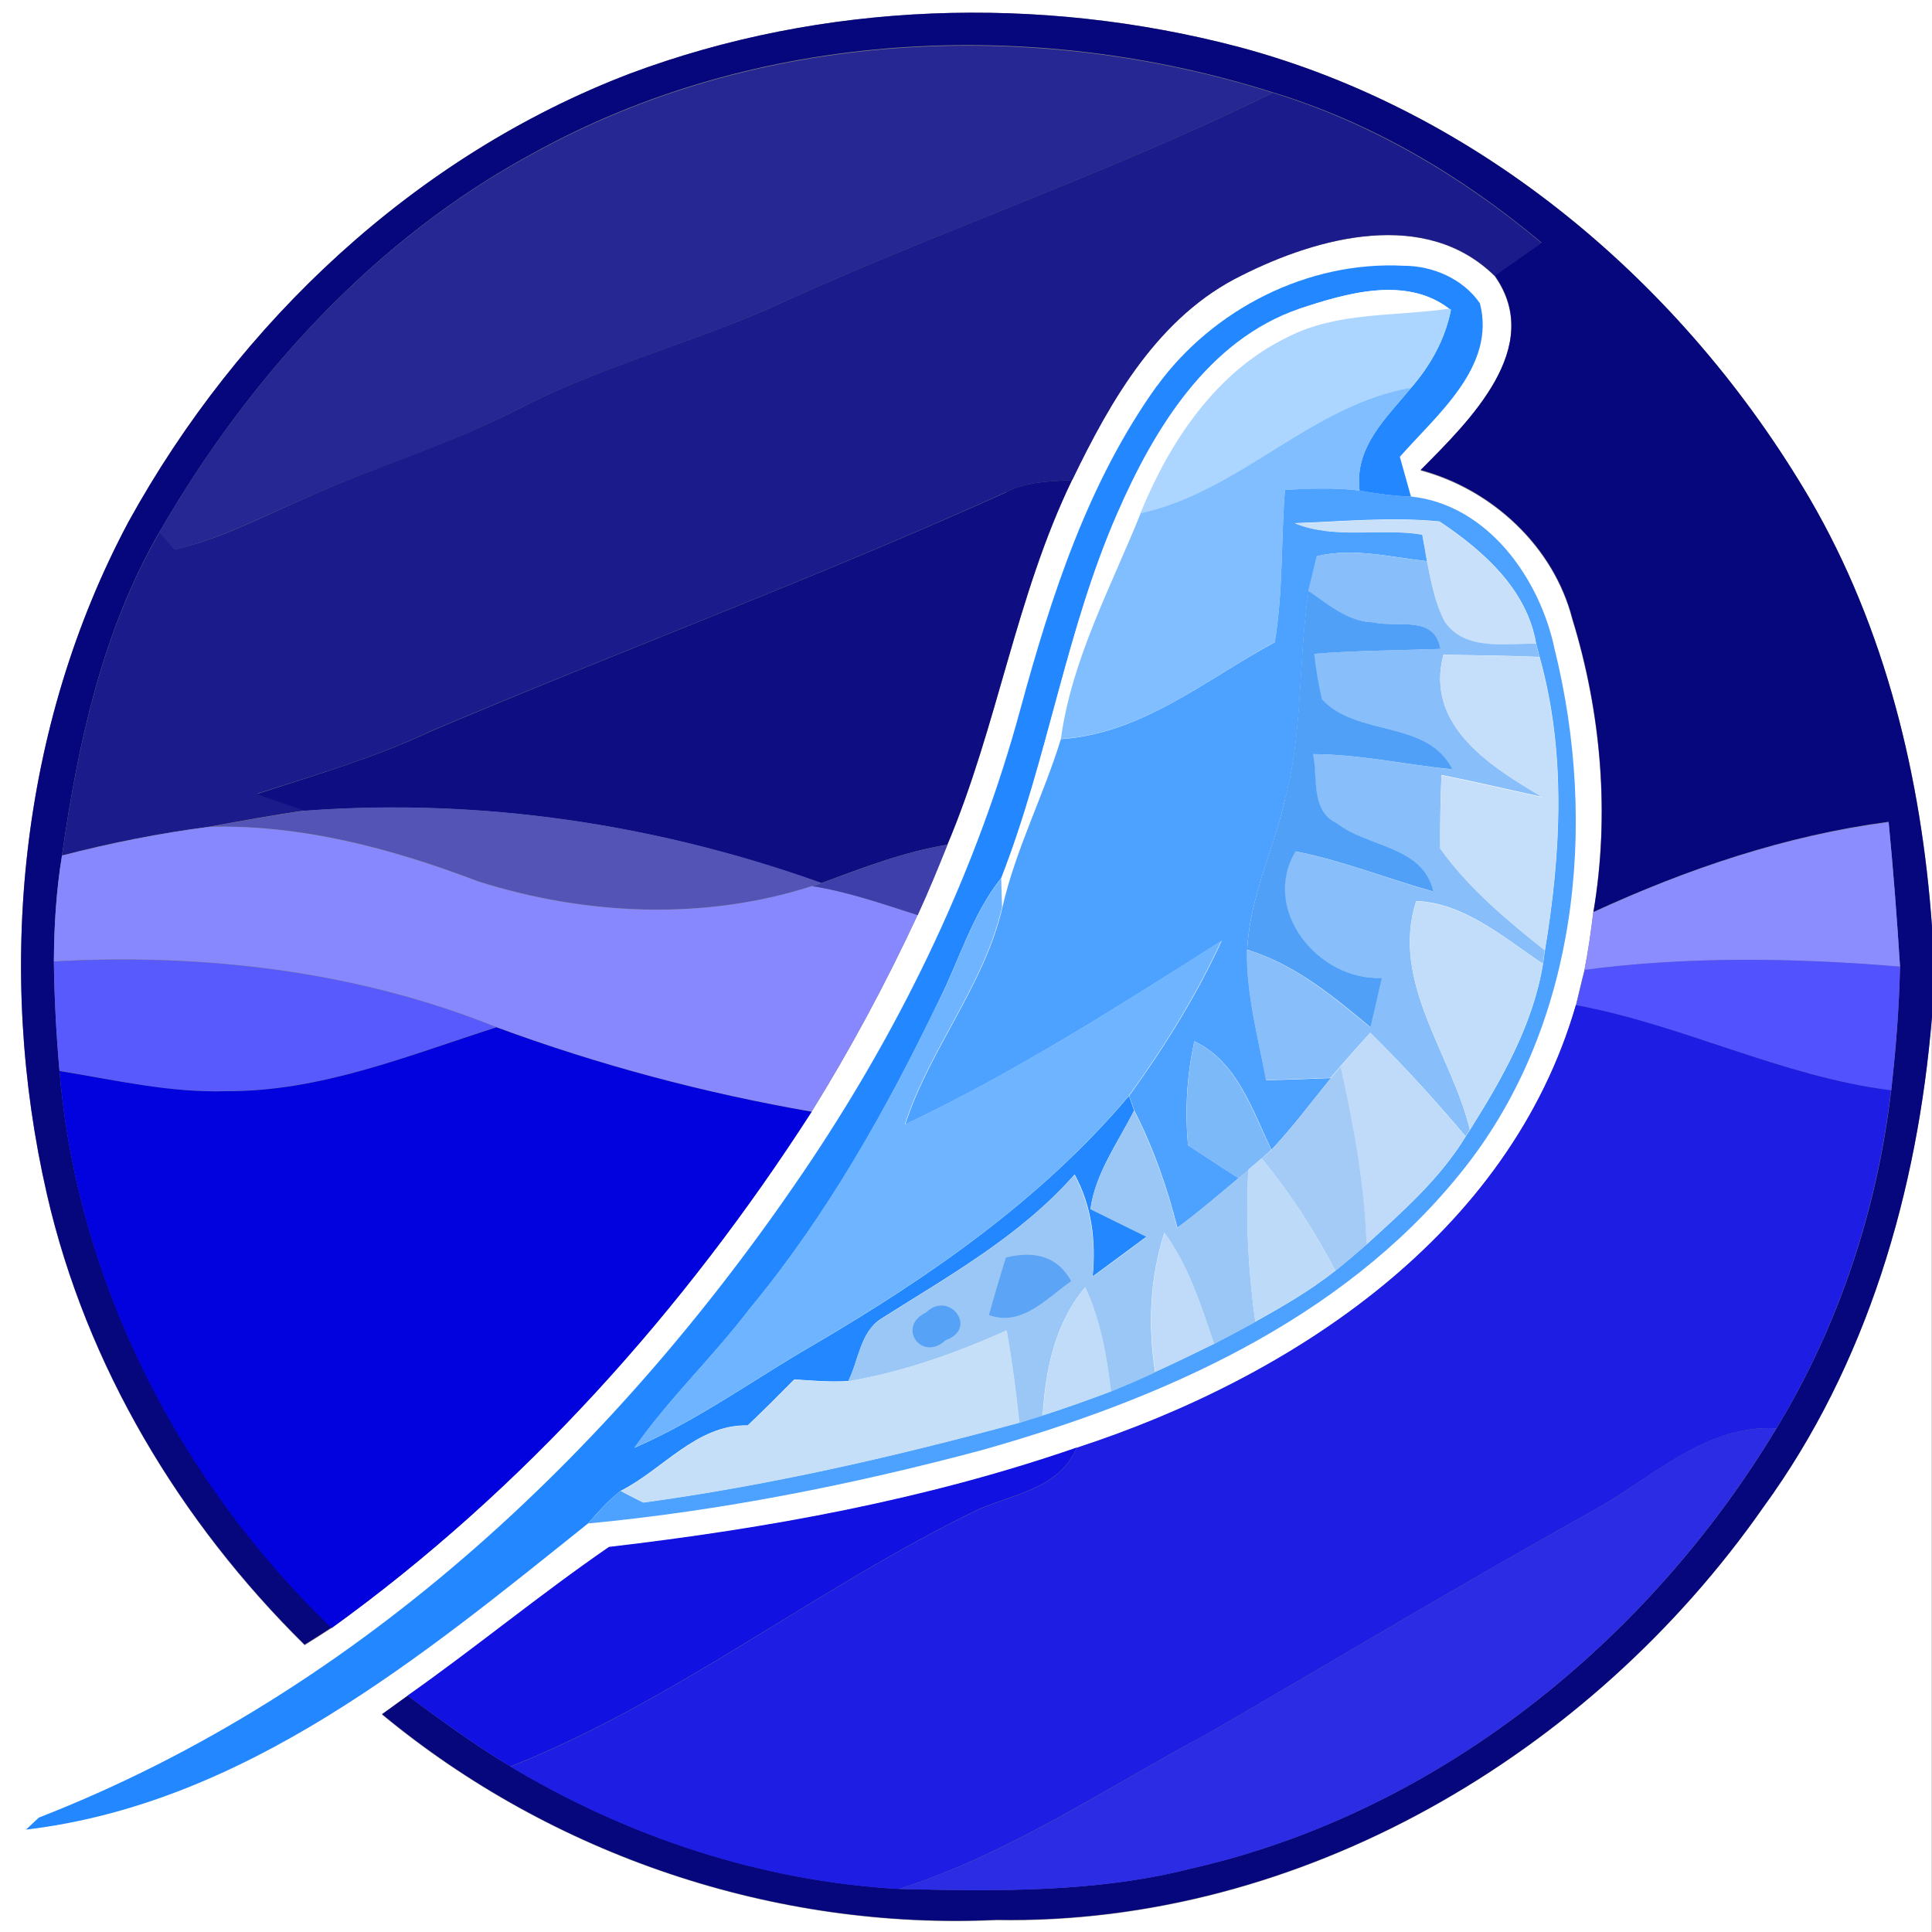 <?xml version="1.0" encoding="UTF-8"?>
<svg id="uuid-62c37d59-5a37-4b3a-b089-0687667352f5" data-name="圖層_1" xmlns="http://www.w3.org/2000/svg" viewBox="0 0 90 90">
  <rect x="0" y="0" width="90" height="90" fill="#808080" stroke="none"/>
  <path d="M0,0h90v43.16c-.49-6.93-2.17-13.89-5.7-19.94-5.85-9.97-15.34-18.04-26.62-21.04C48.41-.25,38.35.06,29.34,3.43,19.34,7.25,11.12,15,5.99,24.3.91,33.82-.21,45.21,2.19,55.67c1.83,7.97,6.2,15.25,12,20.97.42-.26.84-.53,1.26-.8,8.94-6.45,16.41-14.8,22.36-24.05,1.83-2.95,3.47-6.01,4.93-9.15.5-1.08.95-2.18,1.39-3.28,2.34-5.53,3.19-11.57,5.81-16.99,1.8-3.73,4.03-7.65,7.91-9.54,3.56-1.79,8.56-3.13,11.77.03,2.37,3.35-1.2,6.79-3.45,9.06,3.34.89,6.2,3.55,7.07,6.93,1.35,4.39,1.75,9.12.98,13.66-.11.89-.24,1.79-.41,2.68-.11.41-.3,1.23-.4,1.64-3.09,10.69-13.19,17.34-23.25,20.62-7.05,2.43-14.41,3.77-21.79,4.63-3.19,2.21-6.21,4.69-9.39,6.93-.3.21-.89.65-1.19.86,7.95,6.58,18.32,10.06,28.62,9.58,14.22.25,27.7-7.73,35.73-19.23,4.84-6.63,7.19-14.72,7.85-22.83v42.63H0V0Z" style="fill: #fff;"/>
  <path d="M29.34,3.43C38.35.06,48.41-.25,57.68,2.18c11.28,3,20.77,11.07,26.62,21.04,3.53,6.05,5.2,13.01,5.7,19.94v4.21c-.67,8.11-3.02,16.2-7.85,22.83-8.03,11.5-21.51,19.48-35.73,19.23-10.3.49-20.68-3-28.62-9.58.3-.21.89-.65,1.19-.86,1.57,1.15,3.13,2.31,4.8,3.3,5.47,3.28,11.71,5.34,18.1,5.7,4.54.11,9.15.18,13.6-.95,11.46-2.6,21.28-10.55,27.27-20.51,2.9-4.78,4.7-10.21,5.34-15.75.22-1.91.37-3.84.41-5.77-.14-2.24-.32-4.49-.53-6.73-4.78.63-9.38,2.19-13.75,4.2.77-4.54.37-9.27-.98-13.66-.86-3.37-3.73-6.03-7.07-6.93,2.25-2.27,5.81-5.71,3.45-9.06.72-.51,1.46-1.02,2.18-1.53-3.68-3.09-7.91-5.6-12.52-7-11.25-3.56-24.07-2.93-34.48,2.85-7.38,3.99-13.22,10.43-17.38,17.63-2.66,4.6-3.8,9.85-4.54,15.05-.27,1.63-.37,3.28-.38,4.93.02,1.7.11,3.4.26,5.1.82,9.84,5.6,19.13,12.68,25.95-.41.27-.84.54-1.26.8-5.8-5.72-10.17-12.99-12-20.97C-.21,45.21.91,33.82,5.99,24.3,11.12,15,19.34,7.25,29.34,3.43Z" style="fill: #06067d;"/>
  <path d="M24.81,7.17C35.22,1.4,48.04.77,59.29,4.32c-7.72,3.81-15.88,6.55-23.69,10.15-3.81,1.64-7.85,2.71-11.55,4.63-3.19,1.67-6.67,2.66-9.94,4.16-1.98.84-3.91,1.88-6.02,2.35-.17-.2-.51-.6-.68-.8,4.16-7.21,10-13.65,17.38-17.63Z" style="fill: #272793;"/>
  <path d="M59.29,4.32c4.61,1.41,8.84,3.92,12.52,7-.72.51-1.46,1.02-2.18,1.53-3.21-3.16-8.21-1.82-11.77-.03-3.88,1.89-6.11,5.81-7.91,9.54-1.03.06-2.1.08-3.05.55-8.82,3.99-17.92,7.37-26.82,11.14-2.6,1.24-5.37,2.04-8.1,2.92.75.27,1.5.53,2.26.78-1.5.21-2.99.49-4.49.76-2.31.3-4.6.75-6.86,1.34.74-5.2,1.88-10.46,4.54-15.05.17.2.51.6.68.8,2.11-.46,4.04-1.5,6.02-2.35,3.26-1.5,6.74-2.5,9.94-4.16,3.69-1.92,7.73-2.99,11.55-4.63,7.8-3.6,15.97-6.34,23.69-10.15Z" style="fill: #1b1b8b;"/>
  <path d="M53.89,17.99c2.61-3.59,7.03-5.84,11.49-5.61,1.36,0,2.77.6,3.56,1.75.76,2.94-1.99,5.17-3.73,7.15.13.46.39,1.39.52,1.86-.81-.03-1.61-.14-2.4-.28-.25-2.03,1.23-3.37,2.4-4.79.91-1.05,1.59-2.26,1.86-3.64l-.08-.05c-2.01-1.54-4.8-.72-6.98,0-4.26,1.46-6.77,5.6-8.48,9.52-2.4,5.48-3.24,11.45-5.41,17-1.35,1.69-1.94,3.8-2.9,5.71-2.43,5.06-5.21,10.01-8.8,14.34-1.7,2.24-3.76,4.18-5.38,6.49,2.98-1.29,5.62-3.23,8.42-4.84,5.37-3.15,10.57-6.76,14.61-11.55l.24.68c-.75,1.5-1.79,2.89-2.03,4.58.87.44,1.74.86,2.62,1.29-.84.63-1.68,1.24-2.52,1.86.16-1.65-.04-3.28-.84-4.75-2.5,2.85-5.84,4.71-9.01,6.72-.98.62-1.05,1.95-1.53,2.9-.84.06-1.68-.02-2.52-.07-.71.72-1.43,1.44-2.17,2.14-2.38-.05-3.94,2.05-5.92,3.05-.57.44-1.04.98-1.52,1.52-7.73,6.19-16.01,13.06-26.18,14.26l.6-.56c15.03-5.86,27.18-17.43,36.03-30.69,4.28-6.44,7.68-13.5,9.7-20.97,1.43-5.25,3.15-10.56,6.35-15.03Z" style="fill: #2388ff;"/>
  <path d="M60.53,14.39c2.18-.73,4.96-1.55,6.98,0-2.52.37-5.2.13-7.53,1.33-3.33,1.6-5.48,4.88-6.85,8.21-1.38,3.44-3.21,6.8-3.72,10.52-.81,2.64-2.1,5.12-2.72,7.82-.01-.33-.03-1.01-.04-1.34,2.17-5.55,3-11.52,5.41-17,1.71-3.92,4.22-8.06,8.48-9.52Z" style="fill: #fff;"/>
  <path d="M67.51,14.38l.08.05c-.27,1.37-.95,2.59-1.86,3.64-4.68.81-7.97,4.84-12.61,5.85,1.36-3.33,3.52-6.6,6.85-8.21,2.33-1.2,5.01-.96,7.53-1.33Z" style="fill: #acd5ff;"/>
  <path d="M53.13,23.91c4.63-1.01,7.93-5.04,12.61-5.85-1.17,1.42-2.65,2.76-2.4,4.79-1.16-.14-2.32-.08-3.48-.03-.19,2.36-.08,4.75-.48,7.09-3.2,1.74-6.19,4.28-9.96,4.51.51-3.72,2.34-7.08,3.72-10.52Z" style="fill: #80beff;"/>
  <path d="M46.89,22.91c.95-.47,2.02-.49,3.05-.55-2.62,5.42-3.47,11.46-5.81,16.99-2.03.33-3.95,1.08-5.88,1.79-7.69-2.76-15.87-3.97-24.03-3.37-.76-.25-1.52-.51-2.26-.78,2.73-.89,5.5-1.69,8.1-2.92,8.91-3.78,18-7.16,26.82-11.14Z" style="fill: #0e0e82;"/>
  <path d="M59.85,22.82c1.16-.06,2.32-.11,3.48.03.79.14,1.6.25,2.4.28,3.57.38,6,3.81,6.69,7.11,2.04,8.23,1.08,17.71-4.42,24.45-5.55,6.86-13.99,10.53-22.29,12.87-6,1.6-12.12,2.82-18.32,3.41.48-.53.95-1.08,1.52-1.52.26.14.79.41,1.05.54,5.92-.81,11.76-2.15,17.52-3.72.27-.08.82-.25,1.09-.34,1.07-.34,2.13-.72,3.18-1.12.69-.29,1.39-.58,2.06-.9.92-.43,1.83-.86,2.74-1.31.65-.33,1.29-.68,1.93-1.03,1.29-.72,2.57-1.46,3.73-2.38.49-.39.97-.8,1.45-1.22,1.68-1.53,3.43-3.07,4.62-5.03l.2-.31c1.5-2.38,2.94-4.91,3.4-7.73.02-.15.07-.47.09-.63.75-4.5,1-9.23-.25-13.67-.04-.15-.12-.46-.16-.61-.42-2.54-2.48-4.35-4.5-5.7-2.22-.22-4.5,0-6.74.08,1.91.77,3.97.2,5.94.53.06.31.17.93.22,1.24-1.69-.18-3.42-.64-5.12-.23-.1.4-.3,1.21-.39,1.62-.5,3.23-.25,6.55-1.11,9.72-.53,2.34-1.65,4.56-1.76,7-.04,2.06.51,4.06.89,6.07,1.01-.02,2-.06,3.01-.1-.91,1.12-1.78,2.29-2.77,3.34-.89-1.84-1.59-4.11-3.59-5.05-.36,1.59-.44,3.22-.3,4.84.79.51,1.57,1.03,2.36,1.53-.94.79-1.86,1.58-2.85,2.31-.48-1.88-1.12-3.73-2.01-5.46l-.24-.68c1.65-2.28,3.14-4.67,4.31-7.22-4.8,3.04-9.61,6.12-14.74,8.55,1.15-3.54,3.69-6.47,4.53-10.13.62-2.7,1.91-5.18,2.72-7.82,3.78-.24,6.76-2.78,9.96-4.51.4-2.34.29-4.73.48-7.09Z" style="fill: #4da1ff;"/>
  <path d="M60.31,24.38c2.24-.07,4.51-.3,6.74-.08,2.02,1.35,4.08,3.16,4.5,5.7-1.43-.04-3.27.35-4.24-1.01-.46-.89-.63-1.88-.84-2.84-.05-.31-.16-.93-.22-1.24-1.97-.33-4.03.24-5.94-.53Z" style="fill: #c8e0f9;"/>
  <path d="M61.35,25.91c1.69-.41,3.42.05,5.12.23.2.96.37,1.95.84,2.84.97,1.36,2.81.98,4.24,1.01.04.15.12.46.16.61-1.49-.06-2.98-.08-4.47-.1-.87,3.29,2.19,5.2,4.59,6.62-1.56-.34-3.11-.71-4.68-1.02-.05,1.15-.07,2.29-.06,3.42,1.33,1.86,3.1,3.33,4.87,4.74-.02.15-.07.47-.09.63-1.81-1.2-3.63-2.82-5.9-2.92-1.21,3.79,1.65,7.12,2.5,10.65l-.2.31c-1.41-1.67-2.88-3.29-4.44-4.82-.47.51-.93,1.03-1.39,1.56l-.46.54c-1.01.04-2,.08-3.01.1-.37-2.01-.93-4.01-.89-6.07,2.21.67,3.99,2.16,5.74,3.61.18-.77.37-1.53.53-2.3-2.95.15-5.65-3.15-4.02-5.89,2.19.43,4.27,1.27,6.42,1.87-.51-2.14-3.04-2.04-4.51-3.19-1.22-.58-.84-2.13-1.1-3.21,2.19.01,4.33.49,6.5.71-1.2-2.36-4.41-1.49-6.08-3.26-.16-.7-.28-1.41-.36-2.12,1.95-.16,3.92-.16,5.87-.23-.26-1.6-2-.98-3.13-1.24-1.17-.03-2.08-.84-3-1.46.1-.41.3-1.22.39-1.62Z" style="fill: #88bef9;"/>
  <path d="M59.85,37.25c.86-3.18.61-6.5,1.11-9.72.91.62,1.83,1.43,3,1.46,1.13.26,2.87-.36,3.13,1.24-1.95.07-3.92.07-5.87.23.08.72.2,1.43.36,2.12,1.67,1.77,4.88.91,6.08,3.26-2.17-.22-4.32-.7-6.5-.71.25,1.08-.13,2.63,1.1,3.21,1.47,1.15,4.01,1.05,4.51,3.19-2.15-.6-4.23-1.44-6.42-1.87-1.63,2.74,1.07,6.04,4.02,5.89-.17.77-.35,1.53-.53,2.3-1.74-1.45-3.52-2.93-5.74-3.61.11-2.43,1.22-4.65,1.76-7Z" style="fill: #50a0f8;"/>
  <path d="M71.83,37.13c-2.4-1.42-5.46-3.33-4.59-6.62,1.49.01,2.98.04,4.47.1,1.25,4.44,1,9.17.25,13.67-1.77-1.41-3.54-2.88-4.87-4.74,0-1.14.01-2.28.06-3.42,1.56.31,3.11.68,4.68,1.02Z" style="fill: #c5def9;"/>
  <path d="M9.75,38.52c1.5-.27,2.99-.55,4.49-.76,8.16-.6,16.34.62,24.03,3.37l-.43.14c-5.03,1.62-10.57,1.37-15.57-.22-3.99-1.52-8.2-2.65-12.51-2.54Z" style="fill: #5454b7;"/>
  <path d="M2.89,39.86c2.26-.58,4.54-1.04,6.86-1.34,4.31-.11,8.51,1.02,12.51,2.54,5.01,1.59,10.55,1.84,15.57.22,1.68.27,3.3.83,4.91,1.35-1.46,3.14-3.1,6.21-4.93,9.15-5.01-.86-9.93-2.17-14.7-3.94-6.5-2.62-13.63-3.44-20.6-3.06.01-1.65.11-3.3.38-4.93Z" style="fill: #8788fe;"/>
  <path d="M74.23,42.5c4.37-2.02,8.96-3.57,13.75-4.2.22,2.24.39,4.49.53,6.73-4.89-.4-9.83-.49-14.7.15.18-.89.31-1.79.41-2.68Z" style="fill: #8b8cfe;"/>
  <path d="M38.26,41.14c1.93-.7,3.85-1.46,5.88-1.79-.44,1.1-.89,2.19-1.39,3.28-1.62-.52-3.23-1.08-4.91-1.35l.43-.14Z" style="fill: #3f3fab;"/>
  <path d="M43.74,46.62c.96-1.91,1.55-4.02,2.9-5.71.01.34.03,1.01.04,1.34-.84,3.66-3.38,6.59-4.53,10.13,5.13-2.43,9.95-5.51,14.74-8.55-1.17,2.55-2.66,4.94-4.31,7.22-4.04,4.8-9.24,8.4-14.61,11.55-2.81,1.62-5.44,3.55-8.42,4.84,1.62-2.31,3.68-4.25,5.38-6.49,3.59-4.34,6.37-9.29,8.8-14.34Z" style="fill: #6eb4ff;"/>
  <path d="M65.97,41.98c2.27.11,4.09,1.72,5.9,2.92-.46,2.82-1.9,5.34-3.4,7.73-.84-3.54-3.71-6.86-2.5-10.65Z" style="fill: #c2ddf9;"/>
  <path d="M2.51,44.79c6.97-.38,14.1.44,20.6,3.06-4.09,1.31-8.17,3-12.54,2.97-2.64.1-5.22-.51-7.8-.94-.15-1.69-.24-3.4-.26-5.1Z" style="fill: #595afd;"/>
  <path d="M73.81,45.18c4.87-.64,9.81-.56,14.7-.15-.04,1.93-.2,3.85-.41,5.77-5.08-.65-9.68-3.04-14.68-3.97.1-.41.3-1.23.4-1.64Z" style="fill: #5252fe;"/>
  <path d="M50.16,67.44c10.06-3.28,20.16-9.94,23.25-20.62,5.01.93,9.6,3.33,14.68,3.97-.65,5.54-2.44,10.97-5.34,15.75-3.4-.2-5.92,2.45-8.73,3.94-5.98,3.33-11.85,6.86-17.78,10.29-4.73,2.53-9.22,5.58-14.36,7.23-6.38-.35-12.63-2.42-18.1-5.7,7.74-3.08,14.32-8.37,21.78-11.97,1.67-.74,3.8-.98,4.6-2.89Z" style="fill: #1d1de3;"/>
  <path d="M23.11,47.85c4.77,1.76,9.69,3.07,14.7,3.94-5.95,9.25-13.42,17.6-22.36,24.05-7.09-6.81-11.86-16.1-12.68-25.95,2.58.42,5.17,1.03,7.8.94,4.37.02,8.45-1.66,12.54-2.97Z" style="fill: #0202de;"/>
  <path d="M55.63,48.51c2,.94,2.69,3.21,3.59,5.05-.11.1-.33.3-.44.41l-.61.53-.47.39c-.79-.51-1.58-1.02-2.36-1.53-.13-1.62-.06-3.26.3-4.84Z" style="fill: #7cb9f9;"/>
  <path d="M62.44,49.68c.46-.53.91-1.05,1.39-1.56,1.57,1.53,3.03,3.16,4.44,4.82-1.19,1.97-2.94,3.5-4.62,5.03-.09-2.81-.6-5.57-1.21-8.3Z" style="fill: #bfdbf9;"/>
  <path d="M61.99,50.22l.46-.54c.61,2.73,1.12,5.49,1.21,8.3-.48.41-.96.82-1.45,1.22-.97-1.85-2.1-3.62-3.43-5.22.11-.11.33-.31.44-.41.99-1.05,1.86-2.21,2.77-3.34Z" style="fill: #a4cbf6;"/>
  <path d="M52.83,51.74c.89,1.74,1.53,3.58,2.01,5.46.98-.73,1.91-1.53,2.85-2.31l.47-.39c-.14,2.36,0,4.74.32,7.08-.64.35-1.28.7-1.93,1.03-.6-1.79-1.18-3.64-2.31-5.18-.68,2.1-.77,4.33-.43,6.5-.67.32-1.37.61-2.06.9-.2-1.67-.49-3.33-1.2-4.86-1.41,1.67-1.85,3.85-1.98,5.98-.27.08-.82.25-1.09.34-.15-1.45-.34-2.88-.59-4.31-2.36,1.06-4.81,1.93-7.38,2.37.48-.95.55-2.28,1.53-2.9,3.16-2.01,6.5-3.87,9.01-6.72.79,1.47,1,3.1.84,4.75.84-.61,1.69-1.23,2.52-1.86-.88-.43-1.74-.86-2.62-1.29.25-1.69,1.29-3.09,2.03-4.58Z" style="fill: #9bc7f6;"/>
  <path d="M58.77,53.96c1.34,1.6,2.46,3.38,3.43,5.22-1.15.93-2.44,1.67-3.73,2.38-.32-2.34-.46-4.72-.32-7.08l.61-.53Z" style="fill: #bddaf9;"/>
  <path d="M54.25,57.42c1.12,1.55,1.71,3.39,2.31,5.18-.91.45-1.81.89-2.74,1.31-.34-2.17-.25-4.39.43-6.5Z" style="fill: #bfdbf9;"/>
  <path d="M46.86,58.58c1.43-.35,2.44.01,3.04,1.1-1.12.77-2.29,2.14-3.83,1.58.25-.9.51-1.79.79-2.68Z" style="fill: #5ca5f6;"/>
  <path d="M48.58,65.94c.13-2.13.56-4.3,1.98-5.98.71,1.53,1,3.19,1.2,4.86-1.05.4-2.11.77-3.18,1.12Z" style="fill: #c1dcf8;"/>
  <path d="M43.14,61.14c1.08-1.05,2.45.75.91,1.29-1.1,1.04-2.31-.62-.91-1.29Z" style="fill: #56a2f6;"/>
  <path d="M39.52,64.34c2.57-.44,5.01-1.31,7.38-2.37.25,1.43.44,2.86.59,4.31-5.77,1.57-11.6,2.91-17.52,3.72-.26-.13-.79-.4-1.05-.54,1.98-1,3.54-3.1,5.92-3.05.74-.7,1.46-1.41,2.17-2.14.84.05,1.67.13,2.52.07Z" style="fill: #c6dff8;"/>
  <path d="M74.02,70.48c2.81-1.49,5.32-4.15,8.73-3.94-6,9.96-15.81,17.91-27.27,20.51-4.44,1.13-9.06,1.05-13.6.95,5.15-1.65,9.64-4.7,14.36-7.23,5.93-3.43,11.8-6.96,17.78-10.29Z" style="fill: #2c2ce5;"/>
  <path d="M28.37,72.06c7.38-.86,14.74-2.19,21.79-4.63-.8,1.91-2.92,2.15-4.6,2.89-7.47,3.61-14.04,8.89-21.78,11.97-1.67-1-3.23-2.16-4.8-3.3,3.18-2.24,6.19-4.73,9.39-6.93Z" style="fill: #1111e2;"/>
</svg>